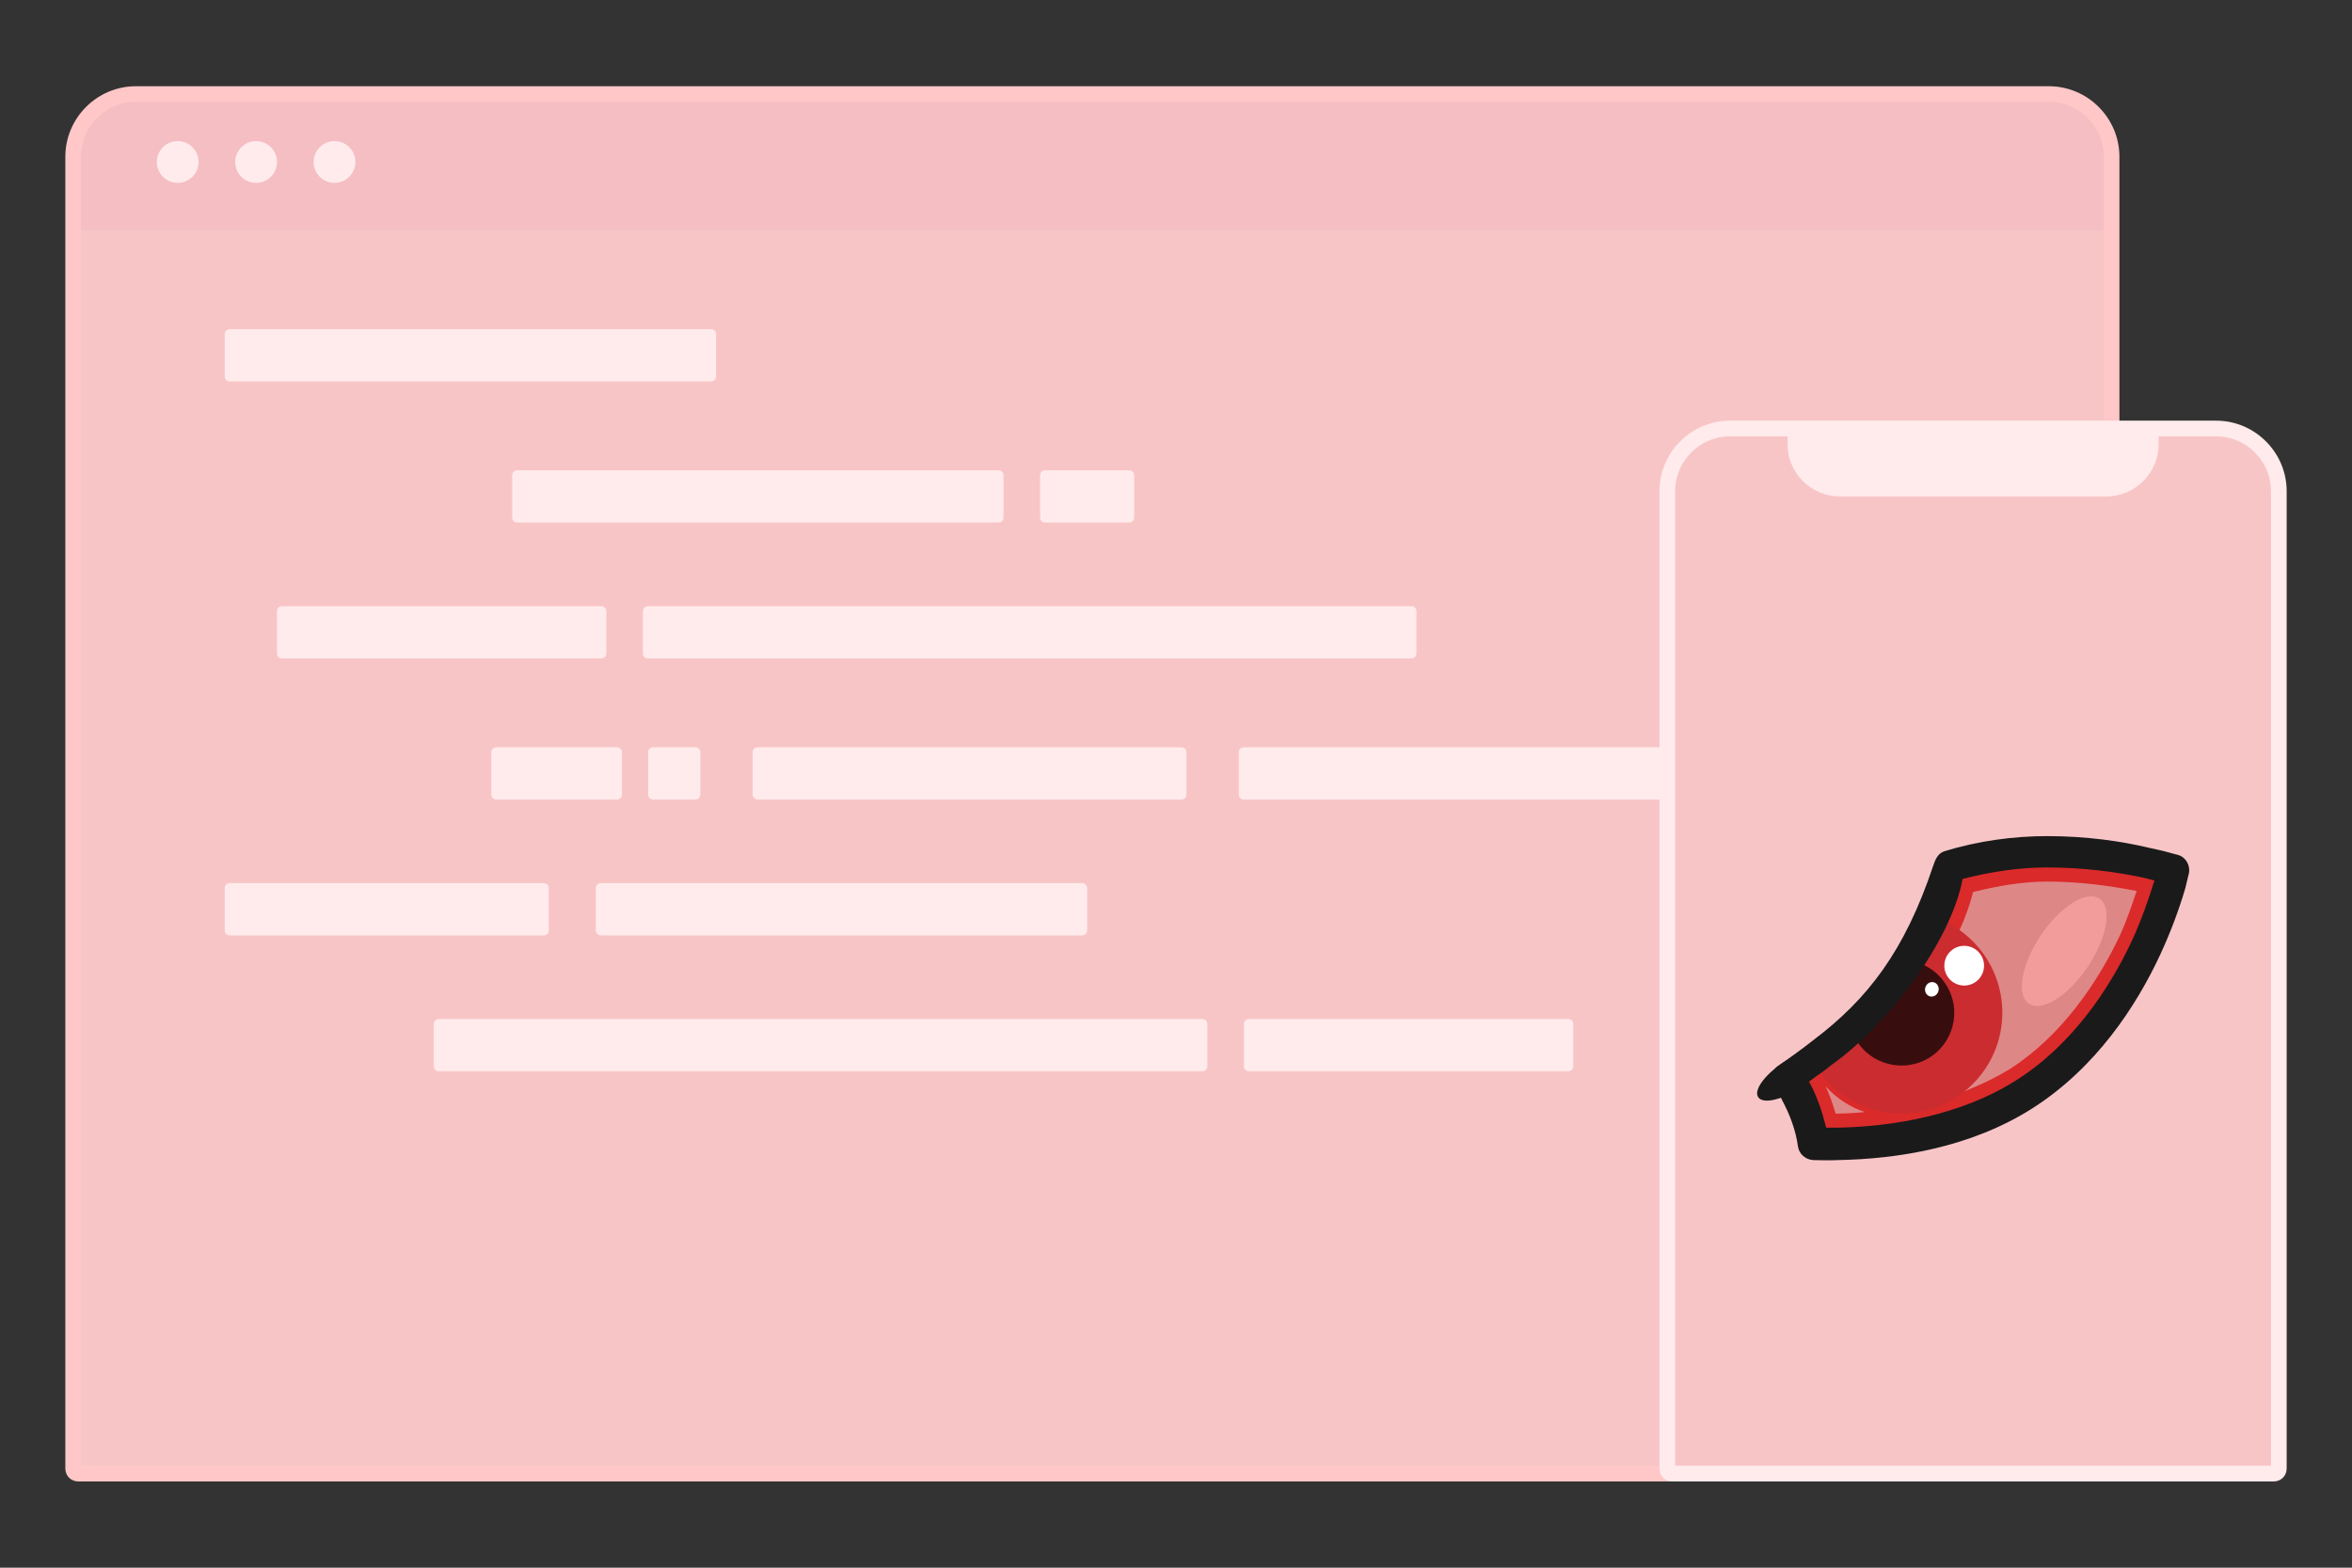 <?xml version="1.0" encoding="utf-8"?>
<!-- Generator: Adobe Illustrator 22.0.1, SVG Export Plug-In . SVG Version: 6.00 Build 0)  -->
<svg version="1.1" id="Ebene_1" xmlns="http://www.w3.org/2000/svg" xmlns:xlink="http://www.w3.org/1999/xlink" x="0px" y="0px"
	 viewBox="0 0 450 300" style="enable-background:new 0 0 450 300;" xml:space="preserve">
<rect x="0" y="0" width="450" height="300" fill="#333333" stroke="none"/>
<style type="text/css">
	.st0{fill:#F8C5C7;}
	.st1{fill:#FFEBEB;}
	.st2{fill:#F4BEC2;}
	.st3{fill:none;stroke:#FFC7C7;stroke-width:3;stroke-linecap:round;stroke-linejoin:round;}
	.st4{fill:none;stroke:#FFEBEB;stroke-width:3;stroke-linecap:round;stroke-linejoin:round;}
	.st5{fill:#DB2A2A;}
	.st6{fill:#DE8787;}
	.st7{fill:#CB2C30;}
	.st8{fill:#380D0E;}
	.st9{fill:#FFFFFF;}
	.st10{fill:#1A1A1A;}
	.st11{opacity:0.62;fill:#FFAAAA;enable-background:new    ;}
</style>
<path class="st0" d="M26,18h366c6.6,0,12,5.4,12,12v251c0,0.6-0.4,1-1,1H15c-0.6,0-1-0.4-1-1V30C14,23.4,19.4,18,26,18z"/>
<path class="st1" d="M44,63h92c0.6,0,1,0.4,1,1v8c0,0.6-0.4,1-1,1H44c-0.6,0-1-0.4-1-1v-8C43,63.4,43.4,63,44,63z"/>
<path class="st1" d="M44,169h60c0.6,0,1,0.4,1,1v8c0,0.6-0.4,1-1,1H44c-0.6,0-1-0.4-1-1v-8C43,169.4,43.4,169,44,169z"/>
<path class="st1" d="M115,169h92c0.6,0,1,0.4,1,1v8c0,0.6-0.4,1-1,1h-92c-0.6,0-1-0.4-1-1v-8C114,169.4,114.4,169,115,169z"/>
<path class="st1" d="M99,90h92c0.6,0,1,0.4,1,1v8c0,0.6-0.4,1-1,1H99c-0.6,0-1-0.4-1-1v-8C98,90.4,98.4,90,99,90z"/>
<path class="st1" d="M200,90h16c0.6,0,1,0.4,1,1v8c0,0.6-0.4,1-1,1h-16c-0.6,0-1-0.4-1-1v-8C199,90.4,199.4,90,200,90z"/>
<path class="st1" d="M54,116h61c0.6,0,1,0.4,1,1v8c0,0.6-0.4,1-1,1H54c-0.6,0-1-0.4-1-1v-8C53,116.4,53.4,116,54,116z"/>
<path class="st1" d="M124,116h146c0.6,0,1,0.4,1,1v8c0,0.6-0.4,1-1,1H124c-0.6,0-1-0.4-1-1v-8C123,116.4,123.4,116,124,116z"/>
<path class="st1" d="M300,195h-61c-0.6,0-1,0.4-1,1v8c0,0.6,0.4,1,1,1h61c0.6,0,1-0.4,1-1v-8C301,195.4,300.6,195,300,195z"/>
<path class="st1" d="M230,195H84c-0.6,0-1,0.4-1,1v8c0,0.6,0.4,1,1,1h146c0.6,0,1-0.4,1-1v-8C231,195.4,230.6,195,230,195z"/>
<path class="st1" d="M95,143h23c0.6,0,1,0.4,1,1v8c0,0.6-0.4,1-1,1H95c-0.6,0-1-0.4-1-1v-8C94,143.4,94.4,143,95,143z"/>
<path class="st1" d="M125,143h8c0.6,0,1,0.4,1,1v8c0,0.6-0.4,1-1,1h-8c-0.6,0-1-0.4-1-1v-8C124,143.4,124.4,143,125,143z"/>
<path class="st1" d="M145,143h81c0.6,0,1,0.4,1,1v8c0,0.6-0.4,1-1,1h-81c-0.6,0-1-0.4-1-1v-8C144,143.4,144.4,143,145,143z"/>
<path class="st1" d="M238,143h81c0.6,0,1,0.4,1,1v8c0,0.6-0.4,1-1,1h-81c-0.6,0-1-0.4-1-1v-8C237,143.4,237.4,143,238,143z"/>
<path class="st2" d="M26,18h366c6.6,0,12,5.4,12,12v14H14V30C14,23.4,19.4,18,26,18z"/>
<circle class="st1" cx="34" cy="31" r="4"/>
<circle class="st1" cx="49" cy="31" r="4"/>
<circle class="st1" cx="64" cy="31" r="4"/>
<path class="st3" d="M26,18h366c6.6,0,12,5.4,12,12v251c0,0.6-0.4,1-1,1H15c-0.6,0-1-0.4-1-1V30C14,23.4,19.4,18,26,18z"/>
<path class="st0" d="M331,82h93c6.6,0,12,5.4,12,12v187c0,0.6-0.4,1-1,1H320c-0.6,0-1-0.4-1-1V94C319,87.4,324.4,82,331,82z"/>
<path class="st1" d="M342,82h71v3c0,5.5-4.5,10-10,10h-51c-5.5,0-10-4.5-10-10V82z"/>
<path class="st4" d="M331,82h93c6.6,0,12,5.4,12,12v187c0,0.6-0.4,1-1,1H320c-0.6,0-1-0.4-1-1V94C319,87.4,324.4,82,331,82z"/>
<g id="svg2432">
	<g id="g862">
		<path id="path2239" class="st5" d="M391.7,163c-6.1,0-12.6,0.8-18.8,2.7c-0.4,5.9-3.2,11.8-7.7,18.2c-1.5,3.1-3.3,5.9-5.5,8.5
			c-3.2,3.7-6.9,6.6-10.9,8.9c-2.3,1.8-4.6,3.5-6.8,5c0.6,0.9,1.2,1.8,1.7,2.7c1.7,3.1,2.8,6.5,3.3,9.8c1.4,0,3,0.1,4.5,0
			c10.9-0.2,24.5-2.3,35.8-9.5c11.4-7.2,18.7-18.5,23.2-28c1.8-4,3.4-8.1,4.6-12.3c0.3-1.1,0.5-1.9,0.7-2.7
			c-1.3-0.4-3.1-0.9-5.4-1.4C405.6,164,398.9,163,391.7,163L391.7,163z"/>
		<path id="path2241" class="st6" d="M391.7,168.7c-4.6,0-9.4,0.8-14.2,2c-0.8,3.2-2.1,6.5-3.8,9.8c4.7,3.4,7.8,8.8,7.8,15
			c0,5.3-2.2,10-5.8,13.4c3-1.2,6-2.6,8.8-4.3c10-6.4,16.9-16.7,21.1-25.6c1.5-3.3,2.3-5.9,3.2-8.5
			C404.1,169.6,398.2,168.7,391.7,168.7L391.7,168.7z M368.8,188.5c-3.5,5.1-7.7,9.9-12.1,13.7c1.7,1.6,3.9,2.4,6.2,2.4
			c5.1,0,9.2-4,9.2-9.2C372.1,192.8,370.9,190.2,368.8,188.5L368.8,188.5z M349.3,207.9L349.3,207.9c0.8,1.7,1.4,3.5,1.9,5.2h0.2
			c1.7,0,3.5-0.1,5.4-0.3C354,211.9,351.4,210.2,349.3,207.9L349.3,207.9z M344.4,209.5l-0.3,0.2c0.8,1.6,1.5,3.2,2,4.9
			c0.1,0,0.2,0,0.2,0C345.8,212.9,345.2,211.1,344.4,209.5z"/>
		<path id="path2243" class="st7" d="M367.5,174.8c-2,5-4.9,10.1-8.8,14.6c-3.8,4.5-8.4,8.1-13.1,11c2.8,7.6,10,12.7,18.2,12.7
			c10.7,0,19.3-8.7,19.3-19.3C383.1,184.6,376.6,176.6,367.5,174.8z"/>
		<path id="path2245" class="st8" d="M363.8,183.7c-0.4,0-0.8,0-1.2,0.1c-0.7,1.9-1.6,3.7-2.8,5.4c-1.8,2.6-4,4.8-6,6.1
			c0.8,5.5,5.9,9.3,11.5,8.5c5.5-0.8,9.3-5.9,8.5-11.5C373,187.4,368.8,183.7,363.8,183.7L363.8,183.7z"/>
		<circle id="circle2247" class="st9" cx="375.8" cy="184.8" r="3.8"/>
		
			<ellipse id="ellipse2249" transform="matrix(0.302 -0.953 0.953 0.302 77.66 484.51)" class="st9" cx="369.7" cy="189.2" rx="1.4" ry="1.3"/>
		<path id="path2251" class="st10" d="M391.7,160c-6.4,0-13.2,0.9-19.7,2.9c-1.2,0.4-1.7,1.5-2.1,2.7c-5.5,16.5-12.6,25.6-22.9,33.4
			c-2.3,1.8-4.5,3.4-6.7,4.9c-1.4,0.9-1.7,2.8-0.8,4.2l0,0c0.6,0.8,1.1,1.6,1.5,2.5l0,0c1.5,2.8,2.6,5.8,3,8.8
			c0.2,1.4,1.4,2.5,2.9,2.6c1.5,0,3,0.1,4.7,0c11.2-0.2,25.4-2.3,37.4-10s19.7-19.4,24.3-29.3c1.9-4.1,3.5-8.3,4.8-12.7l0,0
			c0.3-1.2,0.5-2.1,0.7-2.9c0.3-1.5-0.6-3.1-2.1-3.5c-1.4-0.4-3.3-0.9-5.7-1.4C406,161,399.2,160,391.7,160z M391.7,166
			c7,0,13.4,0.9,18.1,1.9c1,0.2,1.6,0.4,2.4,0.6c-1.2,3.9-2.6,7.8-4.3,11.5c-4.3,9.2-11.4,19.9-22.1,26.7
			c-10.7,6.8-23.8,8.9-34.3,9.1c-0.7,0-1.4,0-2.1,0c-0.7-2.8-1.6-5.6-3-8.3l0,0c-0.1-0.2-0.2-0.3-0.3-0.5c1.4-1.1,2.9-2,4.3-3.2
			c11-7.8,22.9-23.8,25.1-35.6C380.9,166.8,386.4,166,391.7,166L391.7,166z"/>
		
			<ellipse id="ellipse2253" transform="matrix(0.557 -0.831 0.831 0.557 23.71 408.669)" class="st11" cx="394.8" cy="182.1" rx="12.1" ry="5.4"/>
		<path id="path1668-5" class="st10" d="M344.1,208.4c-3.7,2.3-7.1,2.9-7.8,1.4c-0.7-1.5,1.8-4.6,5.4-6.8l0,0
			c3.7-2.3,7.1-2.9,7.8-1.4C350.1,203,347.7,206.1,344.1,208.4z"/>
	</g>
</g>
</svg>
